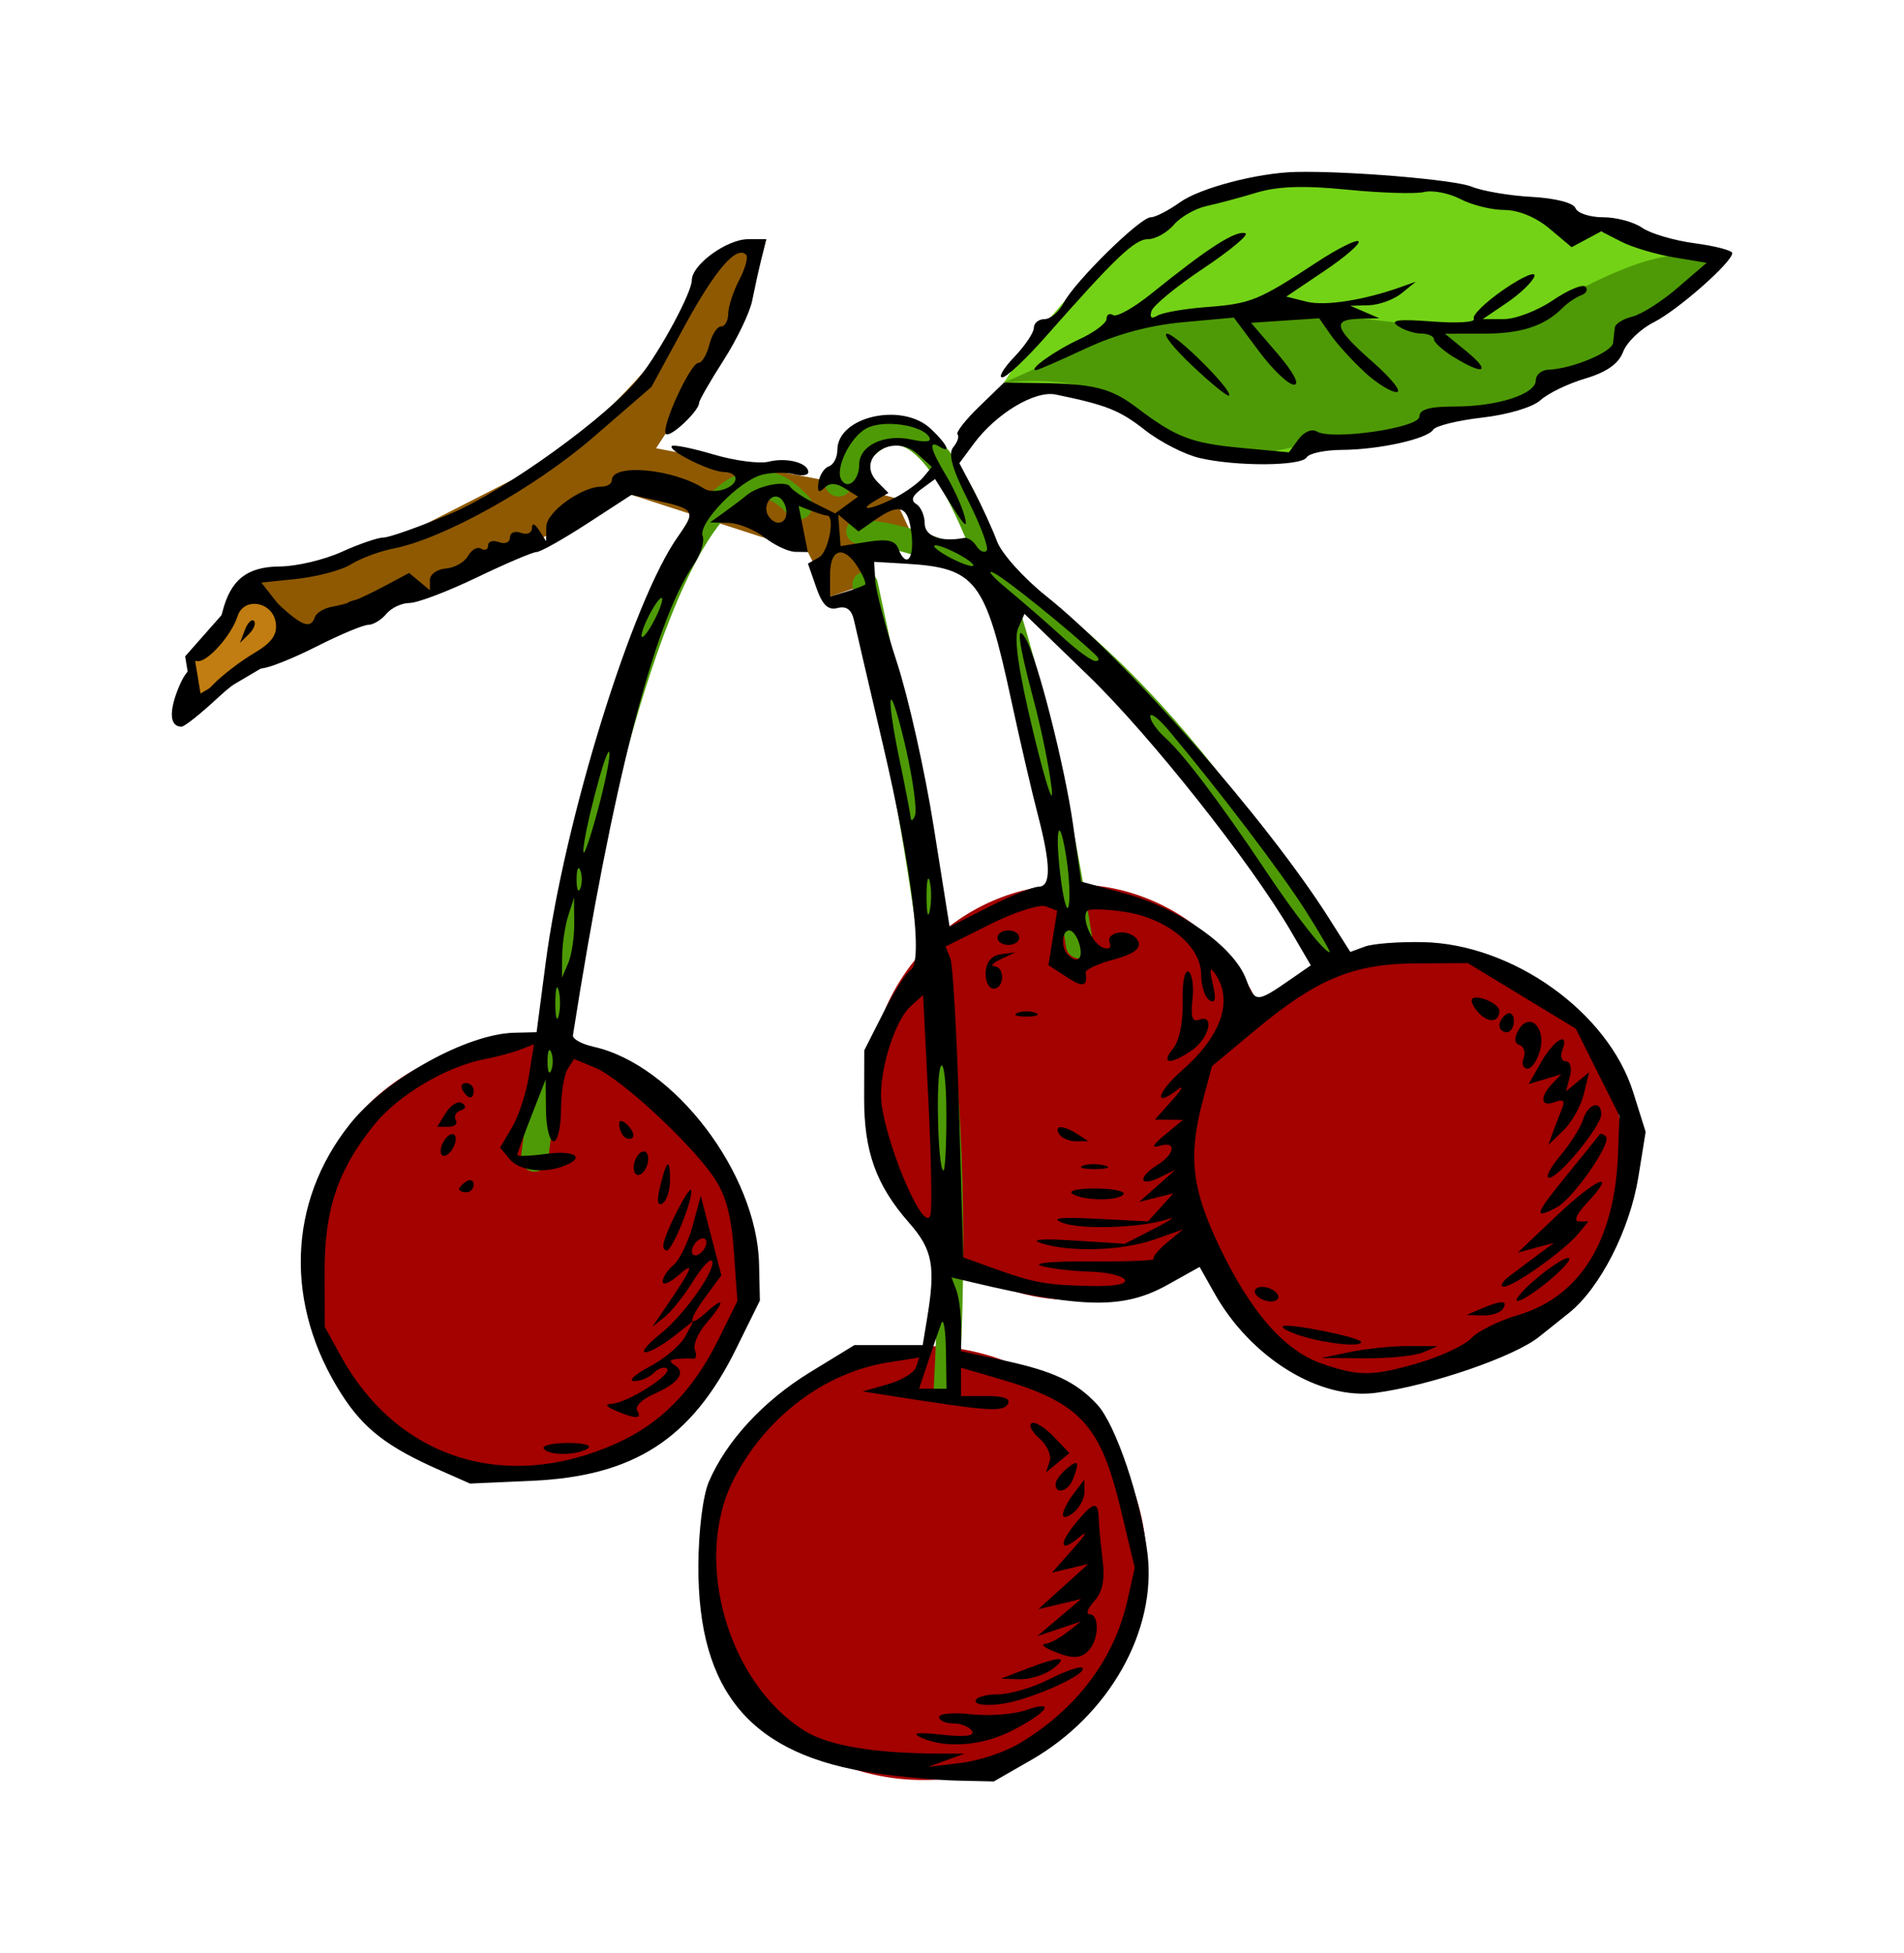 <?xml version="1.0" encoding="UTF-8" standalone="no"?>
<svg
   xmlns:dc="http://purl.org/dc/elements/1.1/"
   xmlns:cc="http://creativecommons.org/ns#"
   xmlns:rdf="http://www.w3.org/1999/02/22-rdf-syntax-ns#"
   xmlns:svg="http://www.w3.org/2000/svg"
   xmlns="http://www.w3.org/2000/svg"
   xmlns:sodipodi="http://sodipodi.sourceforge.net/DTD/sodipodi-0.dtd"
   xmlns:inkscape="http://www.inkscape.org/namespaces/inkscape"
   width="55.397mm"
   height="56.826mm"
   viewBox="0 0 55.397 56.826"
   version="1.1"
   id="svg3859"
   inkscape:version="1.0.1 (3bc2e813f5, 2020-09-07)"
   sodipodi:docname="Lutz - Cherries - flat-colored.svg">
  <defs
     id="defs3853" />
  <sodipodi:namedview
     id="base"
     pagecolor="#ffffff"
     bordercolor="#666666"
     borderopacity="1.0"
     inkscape:pageopacity="0.0"
     inkscape:pageshadow="2"
     inkscape:zoom="1.4"
     inkscape:cx="77.29055"
     inkscape:cy="74.054223"
     inkscape:document-units="mm"
     inkscape:current-layer="layer1"
     inkscape:document-rotation="0"
     showgrid="false"
     fit-margin-left="5"
     fit-margin-bottom="5"
     fit-margin-right="5"
     fit-margin-top="5"
     inkscape:window-width="1920"
     inkscape:window-height="1013"
     inkscape:window-x="-9"
     inkscape:window-y="-9"
     inkscape:window-maximized="1" />
  <g
     inkscape:label="Warstwa 1"
     inkscape:groupmode="layer"
     id="layer1"
     transform="translate(-70.132,-102.112)" />
  <g
     inkscape:groupmode="layer"
     id="layer4"
     inkscape:label="lo">
    <ellipse
       style="fill:#a30200;fill-opacity:1;stroke:none;stroke-width:12.762;stroke-linecap:round;stroke-linejoin:round"
       id="path4474"
       cx="26.87"
       cy="45.47"
       rx="6.487"
       ry="6.313" />
    <ellipse
       style="fill:#a30200;fill-opacity:1;stroke:none;stroke-width:11.963;stroke-linecap:round;stroke-linejoin:round"
       id="ellipse4476"
       cx="31.213"
       cy="31.772"
       rx="5.952"
       ry="6.046" />
    <path
       id="ellipse4478"
       style="fill:#a30200;fill-opacity:1;stroke:none;stroke-width:12.73;stroke-linecap:round;stroke-linejoin:round"
       d="m 47.221,34.177 c -0.267,3.39 -2.574,4.965 -6.052,6.012 -3.024,0.91 -6.42,-2.623 -6.42,-6.146 0,-3.524 2.859,-6.38 6.386,-6.38 3.527,0 6.363,3.001 6.086,6.514 z"
       sodipodi:nodetypes="sssss" />
    <ellipse
       style="fill:#a30200;fill-opacity:1;stroke:none;stroke-width:12.762;stroke-linecap:round;stroke-linejoin:round"
       id="ellipse4480"
       cx="15.31"
       cy="36.583"
       rx="6.487"
       ry="6.313" />
    <path
       style="fill:#8f5902;fill-opacity:1;stroke:none;stroke-width:0.265px;stroke-linecap:butt;stroke-linejoin:miter;stroke-opacity:1"
       d="M 8.741,18.615 C 11.769,17.679 15.104,15.95 18.371,14.395 l 5.134,1.663 0.646,1.299 1.02,-0.352 -0.192,-1.545 1.54,0.069 -0.49,-1.044 -1.633,-0.437 -5.308,-1.007 C 20.29,11.173 21.683,9.533 22.295,6.956 21.389,7.3 20.519,7.753 19.985,9.213 18.31,11.549 16.991,12.582 15.686,13.56 L 10.961,15.969 7.446,16.962 Z"
       id="path4493"
       sodipodi:nodetypes="cccccccccccccccc" />
  </g>
  <g
     inkscape:groupmode="layer"
     id="layer5"
     inkscape:label="mid">
    <path
       style="fill:none;stroke:#4e9a06;stroke-width:0.794;stroke-linecap:round;stroke-linejoin:miter;stroke-miterlimit:4;stroke-dasharray:none;stroke-opacity:1"
       d="M 15.553,33.688 C 16.548,25.619 19.757,10.819 23.237,14.717"
       id="path4483"
       sodipodi:nodetypes="cc" />
    <path
       style="fill:none;stroke:#4e9a06;stroke-width:0.794;stroke-linecap:round;stroke-linejoin:miter;stroke-miterlimit:4;stroke-dasharray:none;stroke-opacity:1"
       d="m 24.396,14.048 c 3.06,-5.723 5.905,6.289 7.013,13.441"
       id="path4485"
       sodipodi:nodetypes="cc" />
    <path
       style="fill:none;stroke:#4e9a06;stroke-width:0.714;stroke-linecap:round;stroke-linejoin:miter;stroke-miterlimit:4;stroke-dasharray:none;stroke-opacity:1"
       d="m 24.979,15.46 c 5.561,0.454 11.081,7.8 13.754,12.569"
       id="path4487"
       sodipodi:nodetypes="cc" />
    <path
       style="fill:none;stroke:#4e9a06;stroke-width:0.741;stroke-linecap:round;stroke-linejoin:miter;stroke-miterlimit:4;stroke-dasharray:none;stroke-opacity:1"
       d="m 25.171,17.005 c 1.877,8.629 2.833,14.733 2.367,23.395"
       id="path4489"
       sodipodi:nodetypes="cc" />
    <path
       style="fill:#73d216;fill-opacity:1;stroke:none;stroke-width:0.265px;stroke-linecap:butt;stroke-linejoin:miter;stroke-opacity:1"
       d="M 29.209,11.128 C 31.478,7.58 34.427,4.61 41.672,5.292 l 7.978,2.354 c -1.732,2.058 -3.396,3.541 -7.883,4.639 -1.026,0.134 -2.059,0.463 -3.099,0.442 -1.169,0.714 -2.321,0.792 -3.371,0.665 -1.049,-0.127 -1.866,-1.478 -2.921,-1.666 -1.055,-0.188 -2.111,-0.395 -3.167,-0.598 z"
       id="path4491"
       sodipodi:nodetypes="cccccscc" />
    <path
       style="fill:#4e9a06;fill-opacity:1;stroke:none;stroke-width:0.265px;stroke-linecap:butt;stroke-linejoin:miter;stroke-opacity:1"
       d="m 29.209,11.128 c 2.483,-1.046 4.418,-2.496 9.172,-1.868 2.581,-0.182 6.016,1.345 7.591,-0.85 1.681,-0.866 3.008,-1.256 3.678,-0.765 -1.463,1.192 -2.133,2.78 -4.718,3.411 -1.106,1.025 -4.272,1.628 -6.264,1.671 -6.116,1.87 -3.976,-2.082 -9.459,-1.599 z"
       id="path4496"
       sodipodi:nodetypes="ccccccc" />
    <path
       style="fill:#c17d11;stroke:#000000;stroke-width:0.265px;stroke-linecap:butt;stroke-linejoin:miter;stroke-opacity:1;fill-opacity:1"
       d="M 5.735,20.388 8.741,18.615 7.446,16.962 5.528,19.135 Z"
       id="path4499" />
  </g>
  <g
     inkscape:groupmode="layer"
     id="layer6"
     inkscape:label="hi"
     sodipodi:insensitive="true">
    <path
       style="fill:#000000;stroke-width:0.212"
       d="m 95.616,153.701 c -3.619,-0.52 -5.178,-2.342 -5.165,-6.037 0.004,-1.013 0.131,-2.038 0.304,-2.443 0.505,-1.184 1.587,-2.356 2.942,-3.186 l 1.297,-0.794 h 0.992 0.992 l 0.131,-0.794 c 0.248,-1.502 0.157,-1.984 -0.526,-2.761 -0.962,-1.095 -1.314,-2.075 -1.309,-3.642 l 0.004,-1.376 0.556,-1.096 c 0.306,-0.603 0.663,-1.162 0.794,-1.243 0.372,-0.23 0.037,-2.949 -0.806,-6.55 -0.409,-1.746 -0.789,-3.378 -0.844,-3.626 -0.069,-0.308 -0.221,-0.42 -0.478,-0.353 -0.276,0.072 -0.441,-0.087 -0.619,-0.597 l -0.242,-0.695 0.321,-0.18 c 0.277,-0.155 0.48,-1.217 0.233,-1.217 -0.049,0 -0.254,-0.064 -0.457,-0.141 l -0.368,-0.141 0.134,0.671 0.134,0.671 -0.365,-0.005 c -0.201,-0.003 -0.603,-0.191 -0.894,-0.419 -0.291,-0.228 -0.767,-0.419 -1.058,-0.425 l -0.529,-0.011 0.423,-0.304 c 0.233,-0.167 0.52,-0.385 0.639,-0.485 0.341,-0.287 1.149,-0.446 1.27,-0.25 0.061,0.098 0.38,0.313 0.709,0.477 l 0.599,0.299 0.334,-0.244 0.334,-0.244 -0.38,-0.238 c -0.268,-0.167 -0.447,-0.171 -0.605,-0.013 -0.158,0.158 -0.207,0.11 -0.167,-0.162 0.031,-0.213 0.167,-0.424 0.303,-0.469 0.135,-0.045 0.246,-0.259 0.246,-0.476 0,-0.97 1.876,-1.4 2.712,-0.621 0.477,0.445 0.626,0.752 0.252,0.521 -0.321,-0.198 -0.255,0.09 0.188,0.822 0.22,0.363 0.465,0.898 0.545,1.189 0.108,0.392 0.016,0.322 -0.354,-0.268 l -0.5,-0.797 -0.395,0.289 c -0.273,0.2 -0.32,0.335 -0.151,0.439 0.134,0.083 0.244,0.336 0.244,0.561 0,0.376 0.472,0.552 1.145,0.425 0.106,-0.02 0.267,0.085 0.359,0.233 0.092,0.148 0.226,0.211 0.298,0.138 0.072,-0.072 -0.166,-0.72 -0.529,-1.44 -0.478,-0.947 -0.599,-1.382 -0.439,-1.575 0.122,-0.147 0.176,-0.312 0.121,-0.368 -0.055,-0.056 0.226,-0.418 0.626,-0.805 l 0.727,-0.704 1.016,0.014 c 1.599,0.021 2.098,0.147 2.852,0.719 1.136,0.861 1.581,1.032 3.04,1.168 l 1.381,0.129 0.279,-0.381 c 0.157,-0.214 0.388,-0.314 0.528,-0.227 0.433,0.267 2.989,-0.102 2.989,-0.432 0,-0.209 0.294,-0.293 1.027,-0.293 1.248,0 2.36,-0.359 2.36,-0.762 0,-0.163 0.167,-0.302 0.37,-0.309 0.672,-0.022 1.852,-0.512 1.879,-0.782 0.015,-0.146 0.038,-0.349 0.053,-0.453 0.015,-0.104 0.245,-0.244 0.512,-0.311 0.267,-0.067 0.861,-0.446 1.32,-0.843 l 0.834,-0.721 -0.949,-0.158 c -0.522,-0.087 -1.212,-0.292 -1.533,-0.457 l -0.584,-0.299 -0.43,0.23 -0.43,0.23 -0.643,-0.541 c -0.393,-0.33 -0.905,-0.542 -1.315,-0.542 -0.369,-7.2e-4 -0.943,-0.143 -1.275,-0.316 -0.332,-0.173 -0.808,-0.266 -1.058,-0.206 -0.25,0.06 -1.255,0.029 -2.232,-0.068 -1.268,-0.126 -2.026,-0.101 -2.646,0.087 -0.478,0.145 -1.133,0.32 -1.457,0.39 -0.324,0.07 -0.75,0.314 -0.947,0.544 -0.197,0.23 -0.534,0.418 -0.75,0.418 -0.388,0 -0.951,0.536 -2.985,2.844 -0.571,0.647 -1.136,1.177 -1.257,1.177 -0.121,0 0.037,-0.267 0.35,-0.594 0.313,-0.327 0.569,-0.708 0.569,-0.847 0,-0.139 0.14,-0.253 0.31,-0.253 0.171,0 0.422,-0.214 0.559,-0.476 0.324,-0.621 2.224,-2.487 2.532,-2.487 0.131,0 0.514,-0.196 0.85,-0.436 0.588,-0.419 2.265,-0.858 3.369,-0.883 1.53,-0.034 4.623,0.225 5.118,0.428 0.312,0.128 1.096,0.262 1.743,0.297 0.693,0.038 1.218,0.173 1.278,0.328 0.056,0.146 0.418,0.265 0.803,0.265 0.385,0 0.897,0.138 1.137,0.306 0.24,0.168 0.928,0.371 1.529,0.451 0.601,0.08 1.092,0.209 1.092,0.286 0,0.264 -1.585,1.661 -2.285,2.013 -0.383,0.193 -0.784,0.579 -0.89,0.859 -0.132,0.348 -0.479,0.592 -1.102,0.777 -0.5,0.148 -1.085,0.431 -1.3,0.628 -0.224,0.206 -0.947,0.422 -1.693,0.508 -0.717,0.082 -1.36,0.24 -1.431,0.351 -0.173,0.272 -1.577,0.583 -2.664,0.589 -0.488,0.003 -0.946,0.1 -1.018,0.217 -0.159,0.258 -2.037,0.269 -3.114,0.019 -0.432,-0.1 -1.147,-0.465 -1.587,-0.811 -0.738,-0.579 -1.125,-0.733 -2.601,-1.036 -0.606,-0.124 -1.734,0.554 -2.387,1.436 l -0.415,0.561 0.428,0.815 c 0.235,0.448 0.536,1.104 0.667,1.458 0.132,0.354 0.772,1.067 1.422,1.586 2.333,1.862 6.439,6.539 8.241,9.386 l 0.616,0.974 0.424,-0.156 c 0.233,-0.086 0.995,-0.144 1.694,-0.129 2.608,0.055 5.379,2.033 6.112,4.363 l 0.363,1.156 -0.21,1.305 c -0.248,1.537 -1.117,3.242 -2.022,3.964 -0.355,0.283 -0.746,0.596 -0.87,0.695 -0.728,0.582 -3.165,1.417 -4.749,1.628 -1.635,0.217 -3.637,-1.018 -4.695,-2.897 l -0.431,-0.766 -0.924,0.516 c -1.277,0.714 -2.448,0.7 -5.679,-0.065 l -0.617,-0.146 0.14,0.366 c 0.077,0.201 0.14,0.685 0.14,1.074 v 0.708 l 1.217,0.262 c 1.466,0.315 2.123,0.623 2.742,1.287 0.537,0.576 1.271,2.745 1.464,4.334 0.274,2.245 -1.113,4.706 -3.385,6.009 l -1.086,0.623 -1.058,-0.024 c -0.582,-0.013 -1.649,-0.109 -2.37,-0.213 z m 4.16,-0.861 c 1.674,-0.998 2.773,-2.452 3.16,-4.179 l 0.211,-0.941 -0.407,-1.702 c -0.59,-2.468 -1.185,-3.108 -3.536,-3.794 l -1.111,-0.324 v 0.412 0.412 h 0.753 c 0.503,0 0.705,0.079 0.606,0.238 -0.143,0.232 -0.575,0.202 -3.265,-0.222 l -0.953,-0.15 0.726,-0.207 c 0.4,-0.114 0.769,-0.336 0.822,-0.494 l 0.095,-0.286 -0.916,0.146 c -1.849,0.296 -3.561,1.596 -4.489,3.412 -1.191,2.33 -0.169,5.917 2.081,7.308 0.693,0.429 2.015,0.651 3.902,0.656 l 0.741,0.002 -0.529,0.192 -0.529,0.192 0.943,-0.112 c 0.519,-0.061 1.281,-0.313 1.693,-0.559 z M 96.928,152.659 c -0.296,-0.136 -0.115,-0.161 0.6,-0.083 0.68,0.074 0.977,0.038 0.887,-0.108 -0.075,-0.121 -0.321,-0.22 -0.547,-0.22 -0.226,0 -0.411,-0.084 -0.411,-0.186 0,-0.102 0.422,-0.138 0.938,-0.08 0.516,0.058 1.233,0.003 1.595,-0.123 0.887,-0.309 0.621,0.072 -0.422,0.604 -0.868,0.443 -1.931,0.522 -2.64,0.196 z m 1.587,-1.059 c 0,-0.109 0.29,-0.198 0.643,-0.198 0.354,0 1.03,-0.197 1.502,-0.438 0.472,-0.241 0.906,-0.39 0.965,-0.332 0.174,0.174 -1.463,0.912 -2.316,1.044 -0.44,0.068 -0.794,0.034 -0.794,-0.076 z m 1.482,-0.939 c 0.98,-0.378 1.258,-0.375 0.753,0.007 -0.226,0.171 -0.655,0.304 -0.952,0.295 l -0.542,-0.016 z m 0.741,-0.529 c -0.233,-0.1 -0.322,-0.189 -0.199,-0.197 0.123,-0.008 0.409,-0.158 0.635,-0.334 l 0.411,-0.319 -0.635,0.213 -0.635,0.213 0.635,-0.539 0.635,-0.539 -0.622,0.148 -0.622,0.148 0.728,-0.658 0.728,-0.658 -0.529,0.126 -0.529,0.126 0.635,-0.715 c 0.356,-0.401 0.426,-0.539 0.159,-0.315 -0.576,0.483 -0.616,0.201 -0.065,-0.459 0.478,-0.573 0.617,-0.596 0.63,-0.106 0.005,0.204 0.056,0.747 0.113,1.207 0.073,0.59 0.002,0.948 -0.241,1.217 -0.19,0.209 -0.251,0.381 -0.136,0.381 0.272,0 0.281,0.666 0.013,1.005 -0.237,0.301 -0.503,0.314 -1.109,0.053 z m 0.318,-3.955 c 0,-0.108 0.14,-0.382 0.311,-0.608 l 0.311,-0.411 0.007,0.344 c 0.004,0.189 -0.136,0.463 -0.311,0.608 -0.175,0.145 -0.318,0.175 -0.318,0.066 z m -0.212,-0.887 c 0,-0.102 0.143,-0.304 0.318,-0.449 0.345,-0.286 0.388,-0.218 0.189,0.3 -0.136,0.354 -0.507,0.463 -0.507,0.149 z m -0.173,-0.661 c 0.059,-0.175 -0.073,-0.476 -0.294,-0.669 -0.22,-0.193 -0.325,-0.395 -0.231,-0.448 0.093,-0.053 0.379,0.121 0.636,0.387 l 0.466,0.484 -0.342,0.282 -0.342,0.282 z m -3.018,-3.228 c -0.009,-0.611 -0.069,-0.968 -0.133,-0.794 -0.064,0.175 -0.236,0.675 -0.382,1.111 l -0.265,0.794 h 0.399 0.399 l -0.017,-1.111 z m 13.79,0.349 c 0.632,-0.186 1.308,-0.507 1.501,-0.712 0.193,-0.205 0.799,-0.505 1.346,-0.666 1.816,-0.536 2.826,-2.163 2.919,-4.703 l 0.04,-1.093 -0.635,-1.27 -0.635,-1.27 -1.571,-0.953 -1.571,-0.953 -1.498,0.008 c -1.828,0.009 -2.893,0.45 -4.673,1.932 l -1.27,1.057 -0.265,0.992 c -0.432,1.618 -0.33,2.554 0.461,4.219 0.913,1.924 1.893,3.054 2.979,3.435 1.103,0.387 1.49,0.384 2.872,-0.023 z m -2.025,-0.308 c 0.466,-0.096 1.228,-0.174 1.693,-0.172 l 0.847,0.003 -0.423,0.182 c -0.233,0.1 -0.995,0.178 -1.693,0.172 l -1.27,-0.009 0.847,-0.175 z m -1.346,-0.442 c -0.391,-0.113 -0.667,-0.249 -0.613,-0.303 0.112,-0.112 2.277,0.323 2.277,0.457 0,0.147 -0.909,0.063 -1.664,-0.155 z m 5.156,-0.816 c 0.583,-0.25 0.79,-0.25 0.635,0 -0.072,0.116 -0.34,0.205 -0.595,0.197 l -0.464,-0.015 z m -6.562,-0.423 c -0.072,-0.116 0.012,-0.212 0.187,-0.212 0.175,0 0.376,0.095 0.448,0.212 0.072,0.116 -0.012,0.212 -0.187,0.212 -0.175,0 -0.376,-0.095 -0.448,-0.212 z m 8.141,-0.432 c 0.403,-0.345 0.832,-0.624 0.953,-0.621 0.121,0.003 -0.114,0.286 -0.521,0.629 -0.407,0.343 -0.836,0.622 -0.953,0.621 -0.116,-0.002 0.118,-0.285 0.521,-0.629 z m -0.733,-0.113 c 0.233,-0.176 0.614,-0.461 0.847,-0.634 l 0.423,-0.314 -0.526,0.142 -0.526,0.142 1.145,-1.087 c 1.142,-1.084 1.801,-1.351 0.859,-0.349 -0.299,0.319 -0.387,0.528 -0.222,0.528 h 0.274 l -0.291,0.353 c -0.41,0.497 -1.896,1.554 -2.174,1.545 -0.128,-0.004 -0.042,-0.151 0.191,-0.327 z m 1.625,-2.894 c 0.5,-0.611 0.934,-1.151 0.965,-1.199 0.031,-0.049 0.118,-0.026 0.193,0.049 0.179,0.179 -0.949,1.805 -1.431,2.063 -0.69,0.369 -0.64,0.203 0.273,-0.912 z m -0.177,-0.581 c 0.293,-0.349 0.594,-0.825 0.668,-1.058 0.149,-0.469 0.53,-0.58 0.53,-0.155 0,0.345 -1.232,1.847 -1.516,1.847 -0.118,0 0.025,-0.285 0.318,-0.634 z m -0.208,-0.689 c 0.074,-0.204 0.194,-0.514 0.265,-0.69 0.093,-0.23 0.034,-0.283 -0.212,-0.189 -0.406,0.156 -0.448,-0.14 -0.076,-0.531 l 0.265,-0.278 -0.474,0.143 -0.474,0.143 0.368,-0.647 c 0.376,-0.66 0.83,-0.908 0.609,-0.332 -0.067,0.175 -0.018,0.318 0.108,0.318 0.128,0 0.179,0.194 0.116,0.435 l -0.114,0.435 0.336,-0.277 0.336,-0.277 -0.154,0.635 c -0.085,0.349 -0.352,0.826 -0.594,1.058 l -0.439,0.423 z m -0.852,-2.156 c 0.064,-0.167 0.011,-0.339 -0.117,-0.382 -0.153,-0.051 -0.166,-0.198 -0.038,-0.427 0.307,-0.549 0.806,-0.111 0.637,0.561 -0.076,0.304 -0.242,0.552 -0.369,0.552 -0.127,0 -0.178,-0.137 -0.114,-0.304 z m -0.706,-0.954 c 0,-0.11 0.095,-0.258 0.212,-0.33 0.116,-0.072 0.212,0.018 0.212,0.199 0,0.181 -0.095,0.33 -0.212,0.33 -0.116,0 -0.212,-0.09 -0.212,-0.199 z m -0.603,-0.366 c -0.157,-0.17 -0.242,-0.353 -0.189,-0.406 0.143,-0.143 0.792,0.141 0.792,0.347 0,0.336 -0.319,0.367 -0.603,0.059 z m -10.297,7.762 c -0.072,-0.116 -0.53,-0.221 -1.018,-0.233 -0.488,-0.012 -1.122,-0.086 -1.409,-0.167 -0.287,-0.08 0.351,-0.139 1.418,-0.131 1.067,0.008 1.901,-0.024 1.854,-0.071 -0.047,-0.047 0.124,-0.26 0.381,-0.472 l 0.467,-0.385 -0.847,0.297 c -0.927,0.325 -2.45,0.371 -3.281,0.1 -0.331,-0.108 0.027,-0.137 0.953,-0.076 l 1.482,0.096 0.847,-0.435 c 0.466,-0.239 0.656,-0.368 0.423,-0.287 -0.725,0.254 -2.515,0.321 -3.066,0.115 -0.383,-0.143 -0.118,-0.176 0.973,-0.121 l 1.499,0.076 0.369,-0.408 0.369,-0.408 -0.496,0.124 -0.496,0.124 0.529,-0.468 0.529,-0.468 -0.476,0.231 c -0.59,0.286 -0.632,-0.008 -0.053,-0.37 0.522,-0.326 0.559,-0.714 0.053,-0.552 -0.243,0.078 -0.188,-0.032 0.159,-0.319 l 0.529,-0.438 -0.407,-0.005 -0.407,-0.005 0.513,-0.576 c 0.282,-0.317 0.344,-0.446 0.138,-0.287 -0.705,0.542 -0.593,0.074 0.136,-0.566 1.146,-1.006 1.498,-2.025 0.971,-2.804 -0.157,-0.233 -0.177,-0.153 -0.072,0.296 0.102,0.435 0.073,0.57 -0.099,0.464 -0.133,-0.082 -0.243,-0.422 -0.243,-0.754 0,-0.821 -0.997,-1.633 -2.233,-1.818 -0.529,-0.079 -1.013,-0.092 -1.077,-0.029 -0.19,0.19 0.128,0.946 0.45,1.069 0.18,0.069 0.259,0.011 0.198,-0.147 -0.057,-0.147 0.079,-0.275 0.311,-0.292 0.226,-0.017 0.463,0.103 0.526,0.266 0.079,0.206 -0.142,0.366 -0.721,0.522 -0.459,0.124 -0.825,0.293 -0.813,0.376 0.062,0.416 -0.073,0.448 -0.555,0.133 l -0.528,-0.346 0.127,-0.792 0.127,-0.792 -0.328,-0.126 c -0.18,-0.069 -0.911,0.165 -1.623,0.521 l -1.295,0.647 0.137,0.347 c 0.076,0.191 0.191,2.226 0.257,4.522 l 0.12,4.175 0.868,0.313 c 1.18,0.426 1.534,0.491 2.838,0.519 0.701,0.015 1.075,-0.055 0.993,-0.187 z m -1.523,-2.496 c -0.139,-0.088 0.161,-0.158 0.667,-0.156 0.506,0.003 0.876,0.077 0.822,0.164 -0.126,0.206 -1.162,0.2 -1.489,-0.009 z m 0.302,-0.818 c 0.143,-0.058 0.429,-0.061 0.635,-0.008 0.206,0.054 0.089,0.101 -0.261,0.105 -0.349,0.004 -0.518,-0.04 -0.374,-0.098 z m -0.684,-0.919 c -0.166,-0.268 0.115,-0.268 0.529,0 l 0.318,0.205 -0.358,0.003 c -0.197,0.002 -0.417,-0.092 -0.489,-0.208 z m 3.31,-2.487 c 0.182,-0.22 0.296,-0.774 0.281,-1.366 -0.015,-0.562 0.059,-0.943 0.17,-0.875 0.108,0.067 0.159,0.432 0.115,0.813 -0.058,0.5 -0.005,0.663 0.191,0.587 0.46,-0.177 0.301,0.532 -0.198,0.881 -0.629,0.441 -0.939,0.418 -0.559,-0.041 z m -4.527,-1.04 c 0.146,-0.059 0.384,-0.059 0.529,0 0.146,0.059 0.026,0.107 -0.265,0.107 -0.291,0 -0.41,-0.048 -0.265,-0.107 z m -0.924,-1.18 c 0.015,-0.304 0.175,-0.493 0.447,-0.527 l 0.423,-0.054 -0.423,0.195 c -0.233,0.107 -0.32,0.202 -0.194,0.21 0.315,0.02 0.292,0.65 -0.024,0.65 -0.139,0 -0.243,-0.213 -0.229,-0.473 z m 0.342,-1.008 c 0,-0.116 0.143,-0.212 0.318,-0.212 0.175,0 0.318,0.095 0.318,0.212 0,0.116 -0.143,0.212 -0.318,0.212 -0.175,0 -0.318,-0.095 -0.318,-0.212 z m -2.009,4.729 -0.153,-3.061 -0.368,0.333 c -0.426,0.385 -0.857,1.684 -0.857,2.582 0,1.087 1.236,4.092 1.436,3.491 0.052,-0.157 0.026,-1.662 -0.058,-3.346 z m 0.524,0.403 c -0.002,-0.902 -0.073,-1.531 -0.159,-1.397 -0.157,0.245 -0.089,3.038 0.074,3.038 0.048,0 0.086,-0.738 0.085,-1.64 z m 10.013,-3.918 0.59,-0.409 -0.575,-0.985 c -1.177,-2.015 -4.096,-5.698 -5.897,-7.441 l -1.859,-1.799 -0.186,0.423 c -0.127,0.289 0.017,1.263 0.454,3.069 0.352,1.455 0.588,2.17 0.523,1.587 -0.065,-0.582 -0.303,-1.75 -0.53,-2.595 -0.442,-1.651 -0.519,-2.271 -0.217,-1.744 0.338,0.588 1.127,3.69 1.367,5.376 l 0.239,1.672 1.312,0.359 c 1.568,0.429 3.135,1.543 3.484,2.477 0.262,0.698 0.301,0.699 1.296,0.009 z m -6.138,-1.003 c -0.061,-0.233 -0.195,-0.423 -0.298,-0.423 -0.219,0 -0.251,0.5 -0.046,0.706 0.278,0.278 0.452,0.134 0.344,-0.282 z m 6.571,-1.005 c -0.691,-1.091 -2.531,-3.513 -3.98,-5.239 -0.293,-0.349 -0.534,-0.531 -0.534,-0.403 -6.3e-4,0.127 0.202,0.413 0.451,0.635 0.521,0.465 1.62,1.924 2.936,3.896 0.857,1.284 1.679,2.328 1.832,2.328 0.036,0 -0.281,-0.548 -0.705,-1.217 z m -7.767,-0.688 c 0.371,0 0.364,-0.633 -0.021,-2.103 -0.17,-0.648 -0.514,-2.131 -0.765,-3.295 -0.763,-3.539 -1.028,-3.881 -3.1,-4.001 l -0.894,-0.052 0.031,0.545 c 0.017,0.3 0.302,1.373 0.633,2.386 0.331,1.012 0.811,3.155 1.066,4.763 l 0.465,2.922 1.149,-0.582 c 0.632,-0.32 1.279,-0.582 1.437,-0.582 z m -3.165,-0.161 c -0.053,-0.202 -0.094,0.013 -0.092,0.479 0.002,0.466 0.046,0.631 0.096,0.368 0.051,-0.263 0.049,-0.644 -0.004,-0.847 z m 3.986,-0.624 c -0.208,-1.387 -0.359,-0.972 -0.179,0.491 0.085,0.686 0.191,1.069 0.237,0.852 0.046,-0.217 0.02,-0.821 -0.059,-1.342 z m -4.66,-3.154 c -0.196,-0.879 -0.399,-1.555 -0.452,-1.502 -0.053,0.053 0.051,0.799 0.23,1.657 0.179,0.859 0.333,1.657 0.343,1.773 0.009,0.116 0.066,0.09 0.126,-0.059 0.06,-0.149 -0.051,-0.99 -0.247,-1.869 z m 5.491,-2.813 c -0.78,-0.739 -2.603,-2.207 -2.953,-2.378 -0.233,-0.114 -0.043,0.108 0.422,0.493 0.465,0.385 1.179,1.007 1.588,1.382 0.408,0.375 0.833,0.685 0.943,0.688 0.127,0.004 0.127,-0.064 0,-0.185 z m -6.695,-2.038 c 0.037,-0.032 -0.057,-0.259 -0.21,-0.503 -0.408,-0.653 -0.81,-0.551 -0.81,0.205 v 0.649 l 0.476,-0.146 c 0.262,-0.081 0.507,-0.173 0.544,-0.205 z m 2.79,-0.841 c -0.291,-0.166 -0.624,-0.302 -0.741,-0.302 -0.116,0 0.026,0.136 0.318,0.302 0.291,0.166 0.624,0.302 0.741,0.302 0.116,0 -0.026,-0.136 -0.318,-0.302 z m -1.441,-0.635 c -0.095,-0.817 -0.339,-0.91 -1.061,-0.405 l -0.48,0.336 -0.296,-0.246 -0.296,-0.246 0.035,0.459 0.035,0.459 0.778,-0.124 c 0.579,-0.092 0.809,-0.043 0.899,0.192 0.227,0.591 0.473,0.32 0.387,-0.424 z m -3.639,-0.623 c 0,-0.168 -0.089,-0.36 -0.197,-0.427 -0.252,-0.156 -0.505,0.241 -0.332,0.52 0.195,0.315 0.529,0.256 0.529,-0.093 z m 3.148,-0.422 c 0.323,-0.167 0.699,-0.438 0.835,-0.603 l 0.248,-0.299 -0.407,-0.369 c -0.733,-0.663 -1.859,0.123 -1.167,0.815 l 0.311,0.311 -0.373,0.217 c -0.57,0.332 -0.114,0.271 0.552,-0.073 z m -1.031,-0.972 c 0,-0.55 0.732,-0.9 1.521,-0.727 0.424,0.093 0.602,0.067 0.514,-0.075 -0.219,-0.354 -1.34,-0.509 -1.821,-0.252 -0.48,0.257 -0.929,1.182 -0.73,1.504 0.184,0.298 0.516,0.008 0.516,-0.45 z m -12.172,29.27 c -1.553,-0.682 -2.239,-1.21 -2.885,-2.217 -1.669,-2.601 -1.578,-5.588 0.241,-7.866 1.054,-1.32 3.395,-2.622 4.779,-2.656 l 0.651,-0.016 0.263,-2.01 c 0.545,-4.163 2.526,-10.55 3.85,-12.409 0.525,-0.737 0.491,-0.798 -0.563,-1.036 l -0.79,-0.178 -1.28,0.832 c -0.704,0.457 -1.37,0.832 -1.48,0.832 -0.11,0 -0.893,0.333 -1.741,0.741 -0.847,0.407 -1.727,0.741 -1.954,0.741 -0.228,0 -0.533,0.143 -0.677,0.318 -0.145,0.175 -0.381,0.318 -0.525,0.318 -0.144,0 -0.823,0.285 -1.509,0.632 -0.686,0.348 -1.406,0.634 -1.6,0.635 -0.194,0.001 -0.761,0.384 -1.261,0.849 -0.499,0.466 -0.978,0.847 -1.064,0.847 -0.323,0 -0.371,-0.384 -0.128,-1.027 0.293,-0.775 0.582,-0.872 0.582,-0.194 v 0.472 l 0.476,-0.487 c 0.262,-0.268 0.792,-0.673 1.178,-0.901 0.516,-0.304 0.684,-0.539 0.635,-0.884 -0.088,-0.621 -0.931,-0.766 -1.113,-0.191 -0.171,0.54 -0.845,1.307 -1.148,1.307 -0.379,0 -0.279,-0.387 0.159,-0.622 0.219,-0.117 0.465,-0.478 0.546,-0.801 0.236,-0.945 0.719,-1.328 1.681,-1.333 0.477,-0.003 1.282,-0.193 1.789,-0.423 0.507,-0.23 1.057,-0.419 1.222,-0.419 0.165,0 1.035,-0.309 1.935,-0.686 1.604,-0.673 4.635,-2.863 5.523,-3.993 0.607,-0.772 1.51,-2.451 1.51,-2.808 0,-0.45 1.022,-1.192 1.641,-1.192 h 0.525 l -0.143,0.582 c -0.079,0.32 -0.199,0.864 -0.267,1.208 -0.068,0.344 -0.443,1.125 -0.834,1.736 -0.391,0.611 -0.71,1.167 -0.71,1.235 0,0.237 -0.843,1.028 -0.965,0.906 -0.162,-0.162 0.711,-2.069 0.947,-2.069 0.101,0 0.243,-0.238 0.316,-0.529 0.073,-0.291 0.226,-0.529 0.34,-0.529 0.114,0 0.208,-0.167 0.209,-0.37 7.2e-4,-0.204 0.145,-0.647 0.321,-0.984 0.176,-0.337 0.266,-0.667 0.2,-0.733 -0.281,-0.281 -0.902,0.441 -1.797,2.086 l -0.957,1.759 -1.689,1.461 c -1.705,1.475 -4.362,2.955 -5.816,3.24 -0.407,0.08 -0.964,0.287 -1.236,0.459 -0.272,0.173 -1.007,0.367 -1.632,0.431 l -1.137,0.117 0.649,0.606 c 0.694,0.648 0.948,0.739 1.067,0.383 0.041,-0.123 0.263,-0.258 0.494,-0.301 0.231,-0.043 0.443,-0.097 0.472,-0.121 0.029,-0.024 0.124,-0.059 0.212,-0.078 0.087,-0.019 0.475,-0.204 0.862,-0.41 l 0.703,-0.375 0.302,0.251 0.302,0.251 v -0.298 c 0,-0.164 0.208,-0.314 0.462,-0.333 0.254,-0.019 0.546,-0.184 0.648,-0.367 0.102,-0.183 0.275,-0.277 0.385,-0.209 0.109,0.068 0.199,0.025 0.199,-0.095 0,-0.12 0.143,-0.163 0.318,-0.096 0.175,0.067 0.318,0.006 0.318,-0.135 0,-0.141 0.143,-0.202 0.318,-0.135 0.175,0.067 0.319,0.006 0.321,-0.136 0.002,-0.163 0.079,-0.141 0.208,0.06 l 0.205,0.318 0.005,-0.423 c 0.005,-0.426 1.024,-1.164 1.607,-1.164 0.165,0 0.3,-0.084 0.3,-0.187 0,-0.496 1.782,-0.335 2.68,0.242 0.287,0.184 0.919,-0.015 0.919,-0.29 0,-0.104 -0.148,-0.189 -0.328,-0.189 -0.389,0 -1.656,-0.627 -1.527,-0.756 0.049,-0.049 0.594,0.06 1.211,0.243 0.617,0.183 1.34,0.278 1.607,0.211 0.527,-0.132 1.154,0.033 1.154,0.304 0,0.093 -0.189,0.12 -0.42,0.059 -0.231,-0.06 -0.647,-0.053 -0.924,0.017 -0.664,0.167 -1.872,1.414 -1.729,1.785 0.061,0.16 -0.063,0.545 -0.277,0.854 -1.137,1.645 -2.369,6.462 -3.498,13.668 -0.017,0.107 0.255,0.257 0.605,0.335 2.339,0.52 4.75,3.687 4.81,6.319 l 0.024,1.063 -0.687,1.395 c -1.295,2.63 -2.973,3.716 -5.947,3.849 l -1.799,0.08 z m 5.096,-0.787 c 1.302,-0.582 2.245,-1.541 2.981,-3.031 l 0.552,-1.118 -0.104,-1.454 c -0.075,-1.055 -0.239,-1.648 -0.595,-2.163 -0.705,-1.018 -2.71,-2.867 -3.435,-3.167 l -0.618,-0.256 -0.189,0.298 c -0.104,0.164 -0.19,0.703 -0.192,1.198 -0.002,0.495 -0.098,0.9 -0.215,0.9 -0.116,0 -0.216,-0.405 -0.222,-0.9 l -0.01,-0.9 -0.413,1.058 c -0.227,0.582 -0.413,1.095 -0.413,1.139 -9.5e-5,0.044 0.381,0.03 0.846,-0.033 0.839,-0.113 1.156,0.106 0.512,0.353 -0.594,0.228 -1.299,0.137 -1.582,-0.203 l -0.275,-0.331 0.347,-0.588 c 0.191,-0.323 0.413,-0.999 0.493,-1.503 l 0.146,-0.915 -0.403,0.156 c -0.222,0.086 -0.689,0.211 -1.038,0.278 -1.123,0.215 -2.521,1.05 -3.221,1.922 -1.05,1.308 -1.436,2.463 -1.43,4.277 l 0.005,1.587 0.467,0.847 c 1.646,2.987 4.786,3.987 8.005,2.549 z m -2.102,0.145 c -0.056,-0.09 0.267,-0.164 0.716,-0.164 0.451,0 0.704,0.072 0.565,0.16 -0.33,0.21 -1.152,0.212 -1.281,0.003 z m 2.087,-1.106 c -0.283,-0.122 -0.318,-0.187 -0.106,-0.198 0.449,-0.022 1.768,-0.856 1.608,-1.017 -0.073,-0.073 -0.246,-0.021 -0.384,0.117 -0.138,0.138 -0.398,0.246 -0.579,0.241 -0.18,-0.005 0.026,-0.196 0.459,-0.425 0.433,-0.229 0.898,-0.622 1.032,-0.874 l 0.245,-0.458 -0.585,0.46 c -0.322,0.253 -0.691,0.459 -0.821,0.458 -0.13,-0.001 0.067,-0.241 0.437,-0.533 0.699,-0.551 1.677,-1.948 1.492,-2.133 -0.058,-0.058 -0.308,0.222 -0.556,0.622 -0.248,0.401 -0.612,0.858 -0.81,1.017 l -0.36,0.288 0.433,-0.635 c 0.741,-1.086 0.822,-1.301 0.327,-0.867 -0.253,0.222 -0.46,0.305 -0.46,0.185 0,-0.12 0.142,-0.337 0.316,-0.481 0.174,-0.144 0.423,-0.656 0.555,-1.137 l 0.239,-0.875 0.299,1.156 0.299,1.156 -0.43,0.582 c -0.549,0.743 -0.553,0.987 -0.007,0.493 0.548,-0.496 0.544,-0.31 -0.007,0.326 -0.237,0.273 -0.383,0.62 -0.325,0.771 0.058,0.151 0.037,0.264 -0.046,0.252 -0.083,-0.012 -0.294,-0.01 -0.469,0.006 -0.229,0.02 -0.247,0.073 -0.064,0.189 0.332,0.211 0.1,0.52 -0.636,0.843 -0.327,0.144 -0.535,0.356 -0.464,0.472 0.154,0.25 -0.054,0.249 -0.636,-8.9e-4 z m 2.646,-4.893 c 0,-0.116 -0.095,-0.153 -0.212,-0.081 -0.116,0.072 -0.212,0.226 -0.212,0.342 0,0.116 0.095,0.153 0.212,0.081 0.116,-0.072 0.212,-0.226 0.212,-0.342 z m -1.254,0.078 c 0.034,-0.348 0.801,-1.834 0.815,-1.581 0.02,0.338 -0.556,1.739 -0.714,1.739 -0.064,0 -0.11,-0.071 -0.101,-0.159 z m -0.1,-1.676 c 0.195,-0.811 0.296,-0.888 0.296,-0.224 0,0.304 -0.099,0.613 -0.22,0.688 -0.144,0.089 -0.171,-0.07 -0.076,-0.464 z m -5.842,0.048 c 0,-0.051 0.095,-0.152 0.212,-0.224 0.116,-0.072 0.212,-0.03 0.212,0.093 0,0.123 -0.095,0.224 -0.212,0.224 -0.116,0 -0.212,-0.042 -0.212,-0.093 z m 5.08,-0.623 c 0,-0.175 0.095,-0.376 0.212,-0.448 0.116,-0.072 0.212,0.012 0.212,0.187 0,0.175 -0.095,0.376 -0.212,0.448 -0.116,0.072 -0.212,-0.012 -0.212,-0.187 z m -5.58,-0.66 c 0.067,-0.175 0.204,-0.318 0.304,-0.318 0.1,0 0.128,0.143 0.061,0.318 -0.067,0.175 -0.204,0.318 -0.304,0.318 -0.1,0 -0.128,-0.143 -0.061,-0.318 z m 5.298,-0.247 c -0.078,-0.078 -0.141,-0.24 -0.141,-0.36 0,-0.133 0.099,-0.12 0.25,0.032 0.138,0.138 0.201,0.3 0.141,0.36 -0.06,0.06 -0.173,0.046 -0.25,-0.032 z m -5.181,-0.692 c 0.141,-0.225 0.351,-0.351 0.468,-0.279 0.132,0.081 0.115,0.163 -0.044,0.216 -0.141,0.047 -0.202,0.172 -0.136,0.279 0.066,0.106 -0.03,0.194 -0.212,0.194 h -0.332 z m 0.489,-0.649 c -0.072,-0.116 -0.03,-0.212 0.093,-0.212 0.123,0 0.224,0.095 0.224,0.212 0,0.271 -0.15,0.271 -0.318,0 z m 2.574,-1.111 c -0.059,-0.146 -0.107,-0.026 -0.107,0.265 0,0.291 0.048,0.41 0.107,0.265 0.059,-0.146 0.059,-0.384 0,-0.529 z m 0.217,-1.799 c -0.053,-0.204 -0.097,-0.037 -0.097,0.37 0,0.407 0.044,0.574 0.097,0.37 0.053,-0.204 0.053,-0.537 0,-0.741 z m 0.453,-1.958 -0.006,-0.741 -0.169,0.529 c -0.093,0.291 -0.172,0.815 -0.176,1.164 l -0.006,0.635 0.182,-0.423 c 0.1,-0.233 0.179,-0.757 0.176,-1.164 z m 0.176,-1.535 c -0.059,-0.146 -0.107,-0.026 -0.107,0.265 0,0.291 0.048,0.41 0.107,0.265 0.059,-0.146 0.059,-0.384 0,-0.529 z m 0.845,-3.433 c -0.073,-0.238 -0.783,2.485 -0.754,2.895 0.011,0.151 0.199,-0.393 0.418,-1.208 0.22,-0.815 0.371,-1.574 0.336,-1.687 z m 1.54,-4.451 c 0,-0.116 -0.136,0.026 -0.302,0.318 -0.166,0.291 -0.302,0.624 -0.302,0.741 0,0.116 0.136,-0.026 0.302,-0.318 0.166,-0.291 0.302,-0.624 0.302,-0.741 z m -12.142,0.89 c 0.079,-0.209 0.198,-0.326 0.263,-0.261 0.065,0.065 1.35e-4,0.236 -0.145,0.38 l -0.263,0.261 z m 27.567,-7.68 c -0.545,-0.515 -0.878,-0.936 -0.739,-0.936 0.261,3.6e-4 1.934,1.67 1.804,1.8 -0.04,0.04 -0.519,-0.348 -1.064,-0.864 z m 5.005,0.175 c -0.349,-0.32 -0.788,-0.802 -0.976,-1.071 l -0.341,-0.489 -0.991,0.066 -0.991,0.066 0.772,0.9 c 0.463,0.54 0.654,0.9 0.477,0.9 -0.162,0 -0.622,-0.439 -1.022,-0.976 l -0.727,-0.976 -1.482,0.135 c -0.975,0.089 -1.942,0.35 -2.828,0.764 -0.741,0.346 -1.39,0.629 -1.444,0.629 -0.25,0 0.545,-0.567 1.256,-0.896 0.437,-0.202 0.794,-0.469 0.794,-0.595 0,-0.125 0.086,-0.174 0.192,-0.109 0.105,0.065 0.605,-0.216 1.111,-0.624 1.653,-1.335 2.456,-1.85 2.737,-1.756 0.112,0.037 -0.437,0.496 -1.22,1.019 -0.783,0.523 -1.465,1.083 -1.514,1.245 -0.058,0.19 0.002,0.237 0.173,0.132 0.145,-0.089 0.79,-0.202 1.435,-0.25 1.276,-0.096 1.513,-0.192 3.182,-1.29 0.616,-0.405 1.172,-0.686 1.235,-0.622 0.063,0.063 -0.384,0.451 -0.993,0.861 l -1.108,0.746 0.588,0.148 c 0.536,0.135 1.674,-0.043 2.757,-0.43 l 0.423,-0.151 -0.411,0.335 c -0.226,0.184 -0.655,0.341 -0.953,0.35 l -0.542,0.015 0.423,0.182 0.423,0.182 -0.582,0.015 c -0.811,0.021 -0.732,0.27 0.4,1.267 0.54,0.476 0.847,0.865 0.682,0.865 -0.165,0 -0.586,-0.262 -0.935,-0.582 z m 2.604,-0.425 c -0.32,-0.199 -0.582,-0.434 -0.582,-0.524 0,-0.089 -0.167,-0.164 -0.37,-0.166 -0.204,-0.002 -0.513,-0.104 -0.688,-0.228 -0.233,-0.165 0.036,-0.198 1.006,-0.123 0.728,0.056 1.273,0.022 1.213,-0.076 -0.061,-0.098 0.333,-0.483 0.874,-0.856 0.541,-0.372 0.941,-0.545 0.888,-0.384 -0.053,0.161 -0.413,0.508 -0.799,0.77 l -0.703,0.476 h 0.617 c 0.339,0 0.98,-0.247 1.424,-0.548 0.444,-0.301 0.87,-0.479 0.949,-0.394 0.078,0.085 0.021,0.197 -0.126,0.249 -0.148,0.053 -0.388,0.215 -0.534,0.361 -0.535,0.535 -1.207,0.755 -2.306,0.756 l -1.125,10e-4 0.635,0.52 c 0.728,0.597 0.494,0.7 -0.37,0.164 z"
       id="path4450"
       transform="translate(-70.132,-102.112)" />
  </g>
</svg>
